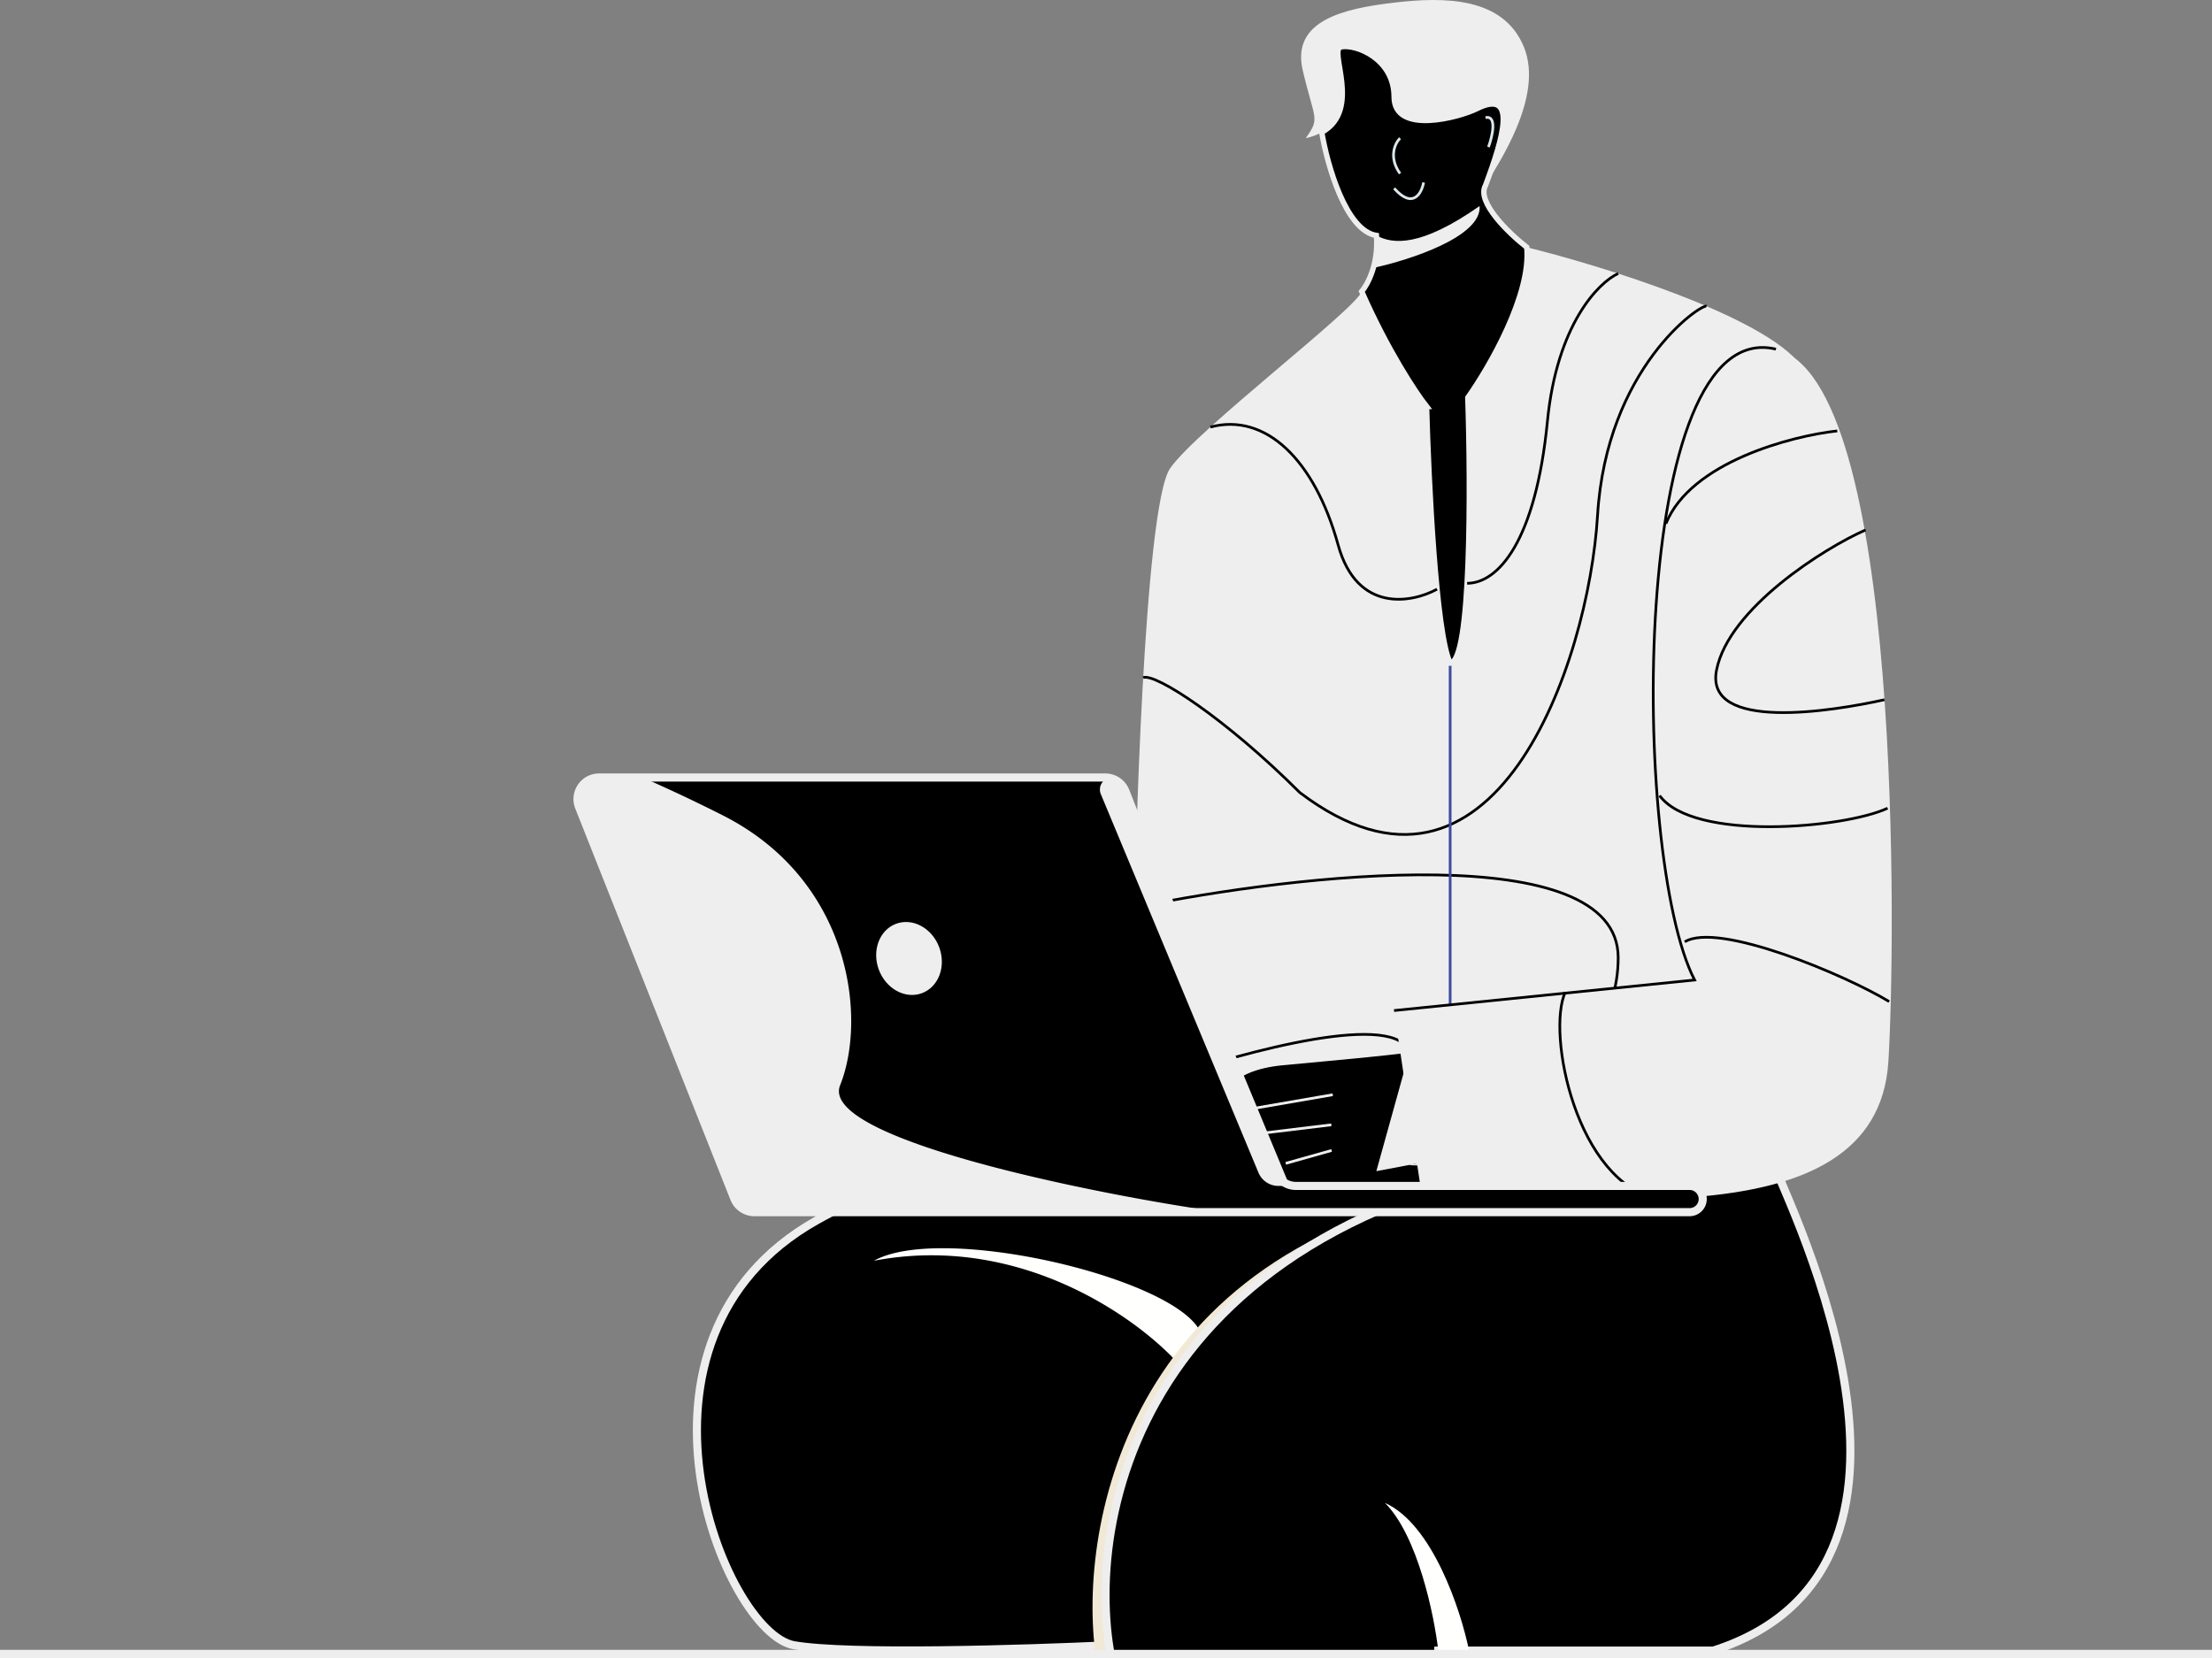 <svg xmlns="http://www.w3.org/2000/svg" width="795" height="596" fill="none" viewBox="0 0 795 596">
  <rect x="0" y="0" width="795" height="596" fill="#808080" stroke="none"/>
  <path fill="#000" d="M293.457 438.674c-75.962 42.775-33.187 148.238-8.112 152.663 19.313 3.408 82.804 1.454 113.576 0l238.214-176.263-139.39-19.176c-42.775 0-143.517 8.555-204.288 42.776Z"/>
  <path stroke="#eee" stroke-width="2.911" d="M398.921 591.337c-1.099.055 1.19-.056 0 0Zm0 0c-30.772 1.454-94.263 3.408-113.576 0-25.075-4.425-67.85-109.888 8.112-152.663 60.771-34.221 161.513-42.776 204.288-42.776l139.39 19.176-238.214 176.263Z"/>
  <path fill="#FFFFFE" d="M314.106 453.151c52.51-10.03 95.138 20.813 109.888 37.488a146.228 146.228 0 0 1 8.004-10.201c-4.534-19.912-92.817-41.3-117.892-27.287Z"/>
  <path fill="#F1E8D6" d="M393.596 593.521c1.864-.081 3.643-.162 5.325-.242l194.565-143.966c-8.571-2.899-30.662-11.818-50.457-24.303-134.296 15.914-155.578 118.971-149.433 168.511Z"/>
  <path fill="#000" stroke="#eee" stroke-width="2.911" d="M615.745 593.278c96.612-30.975 21.387-171.101 21.387-176.264l-36.138-4.971c-184.081 11.363-211.418 125.558-202.076 181.235l31.066 255.914h80.053l6.882-255.914h98.826Z"/>
  <path fill="#FFFFFE" d="M497.745 540.176c11.8 11.8 17.701 40.317 19.176 53.1h11.062c-2.95-14.504-13.128-45.43-30.238-53.1Z"/>
  <path fill="#eee" d="M0 593h796v3H0z"/>
  <path fill="#000" stroke="#eee" stroke-width="1.941" d="M512.714 146.089c-3.884-4.944-13.984-20.129-23.307-41.318 2.119-2.472 6.144-9.959 5.297-20.13-11.018-1.695-17.695-25.426-19.656-37.08 14.631-8.116 2.164-29.766 6.943-30.723 5.297-1.06 19.069 4.238 19.069 18.01 0 13.773 23.597 7.272 29.665 4.238 14.831-7.416 9.535 10.595 3.178 27.546-3.39 5.933 8.475 17.304 14.831 22.248 1.695 16.951-13.419 43.084-21.188 54.031 1.06 31.783 1.272 95.349-6.356 95.349-5.086-10.17-7.769-65.685-8.476-92.171Z"/>
  <path stroke="#DBE8EA" stroke-width=".97" d="M503.177 49.676c-1.766 1.765-4.238 6.78 0 12.713m8.475 3.185c-.706 3.885-3.814 9.747-10.594 2.12m33.902-14.839c1.412-3.884 3.178-11.441-1.06-10.594"/>
  <path fill="#eee" d="M493.572 96.291c.934-3.235 1.503-7.185 1.13-11.653 5.871 3.178 15.89 4.238 37.079-10.595.846 11.018-25.12 19.423-38.209 22.248Zm54.102-79.455c7.416 18.01-9.535 42.377-13.773 49.793 6.357-16.95 10.594-34.962-3.178-27.546-5.973 3.216-29.664 9.535-29.664-4.238 0-13.772-13.773-19.07-19.07-18.01-4.779.957 7.688 22.608-6.942 30.724-1.587.88-3.491 1.6-5.771 2.119 5.297-7.416 3.178-6.357-1.06-24.367C463.979 7.3 483.049 3.063 501.059.944c18.01-2.119 39.199-2.119 46.615 15.892Zm99.586 114.42c-13.561-17.798-71.336-35.667-98.528-42.377 1.695 16.951-13.419 43.084-21.188 54.031 1.06 31.783 1.271 95.349-6.356 95.349-5.086-10.17-7.77-65.685-8.476-92.171-3.885-4.944-13.984-20.129-23.307-41.318-2.119 6.357-59.329 49.794-68.864 63.566-9.535 13.773-12.713 146.202-12.713 157.856 0 11.654-4.238 91.111 30.724 91.111 27.969 0 142.317 3.885 200.232 5.298 8.476-89.699 22.036-273.546 8.476-291.345Z"/>
  <path stroke="#000" stroke-width=".97" d="M407.831 326.187c57.916-12.007 173.747-25.215 173.747 18.01s-53.678 67.653-80.517 74.464m80.517-320.352c-7.063 3.211-22.036 18.322-25.426 53.071-4.238 43.437-17.841 58.269-28.861 58.269m-10.814 2.119c-9.023 4.944-28.765 8.687-35.545-15.891-8.475-30.724-26.158-47.675-45.922-42.378m178.351-43.436c-2.119-.897-36.02 22.248-39.199 75.219-3.178 52.972-37.08 152.559-107.003 99.587-26.487-26.487-52.008-43.084-56.294-41.318m78.542 174.79c9.535-9.176 26.063-30.495 15.892-42.361-10.171-11.865-65.802 4.238-92.346 13.773m239.395-230.957c-22.884 14.126-65.049 59.117-50.64 126.073 12.713 38.14 35.945 34.255 45.972 27.545m-3.833 51.913c-13.694.18-39.809 11.929-34.723 57.48"/>
  <path stroke="#3C4C9E" stroke-width=".97" d="M521.188 417.294V239.309"/>
  <path fill="#000" d="m521.823 415.557-5.206-38.713c-11.84 2.147-36.498 4.228-55.546 6.034-19.941 1.89-24.966 12.36-11.581 15.703-7.001-.874-14.84 8.78-3.668 13.102-8.195 2.91 8.014 6.159 15.96 6.174-4.548.688-12.433 1.955-11.361 6.773 1.072 4.819 48.048-4.041 71.402-9.073Z"/>
  <path fill="#eee" d="m521.824 415.559-5.207-38.713c-2.754.5-6.202.996-10.112 1.486L494.66 420.95a886.943 886.943 0 0 0 27.164-5.391Z"/>
  <path stroke="#eee" stroke-width=".97" d="m462.106 418.143 16.473-4.637m-28.983-5.71 28.88-3.506m-28.985-5.711 29.497-5.102"/>
  <path fill="#eee" d="M678.692 381.561c2.563-40.573 5.362-245.042-40.406-256.064-52.904-12.741-52.21 182.255-29.243 226.74l-108.027 10.982 10.136 67.4c52.521-3.667 163.297 18.081 167.54-49.058Z"/>
  <path stroke="#000" stroke-width=".97" d="M638.285 125.496c-52.903-12.741-52.21 182.255-29.242 226.74l-108.028 10.982"/>
  <path stroke="#000" stroke-width=".97" d="M660.322 154.883c-16.347 1.778-52.677 11.215-61.589 33.338m71.76 2.26c-14.732 6.444-49.222 28.136-53.573 50.404-4.35 22.267 41.726 14.749 60.354 10.62m1.13 38.988c-15.484 7.228-69.76 12.027-81.931-4.52m82.495 74.02c-15.857-9.623-61.508-28.832-73.454-21.471m-42.943 18.081c-6.781 14.691 3.838 68.712 33.902 74.586"/>
  <path fill="#000" stroke="#eee" stroke-width="2.911" d="M215.324 279.457H397.26a7.764 7.764 0 0 1 7.221 4.914l54.034 136.969a7.762 7.762 0 0 0 7.221 4.915h141.515a4.713 4.713 0 1 1 0 9.427H271.118a7.763 7.763 0 0 1-7.216-4.901l-55.795-140.7c-2.02-5.096 1.735-10.624 7.217-10.624Z"/>
  <path fill="#eee" d="m403.651 282.128 59.851 144.127h-4.042a7.763 7.763 0 0 1-7.166-4.779L395.65 285.455c-1.188-2.853.909-5.998 4-5.998a4.332 4.332 0 0 1 4.001 2.671ZM263.902 430.781l-55.795-140.7c-2.02-5.096 1.735-10.624 7.217-10.624h14.028c1.155 0 2.291.258 3.34.741 4.966 2.287 13.262 5.883 27.039 12.844 46.091 23.288 51.913 72.775 42.21 97.034-7.867 19.666 96.112 39.994 136.964 45.606H271.118a7.763 7.763 0 0 1-7.216-4.901Z"/>
  <ellipse cx="11.574" cy="13.31" fill="#eee" rx="11.574" ry="13.31" transform="scale(-1 1) rotate(20.559 -1070.637 -753.698)"/>
</svg>
